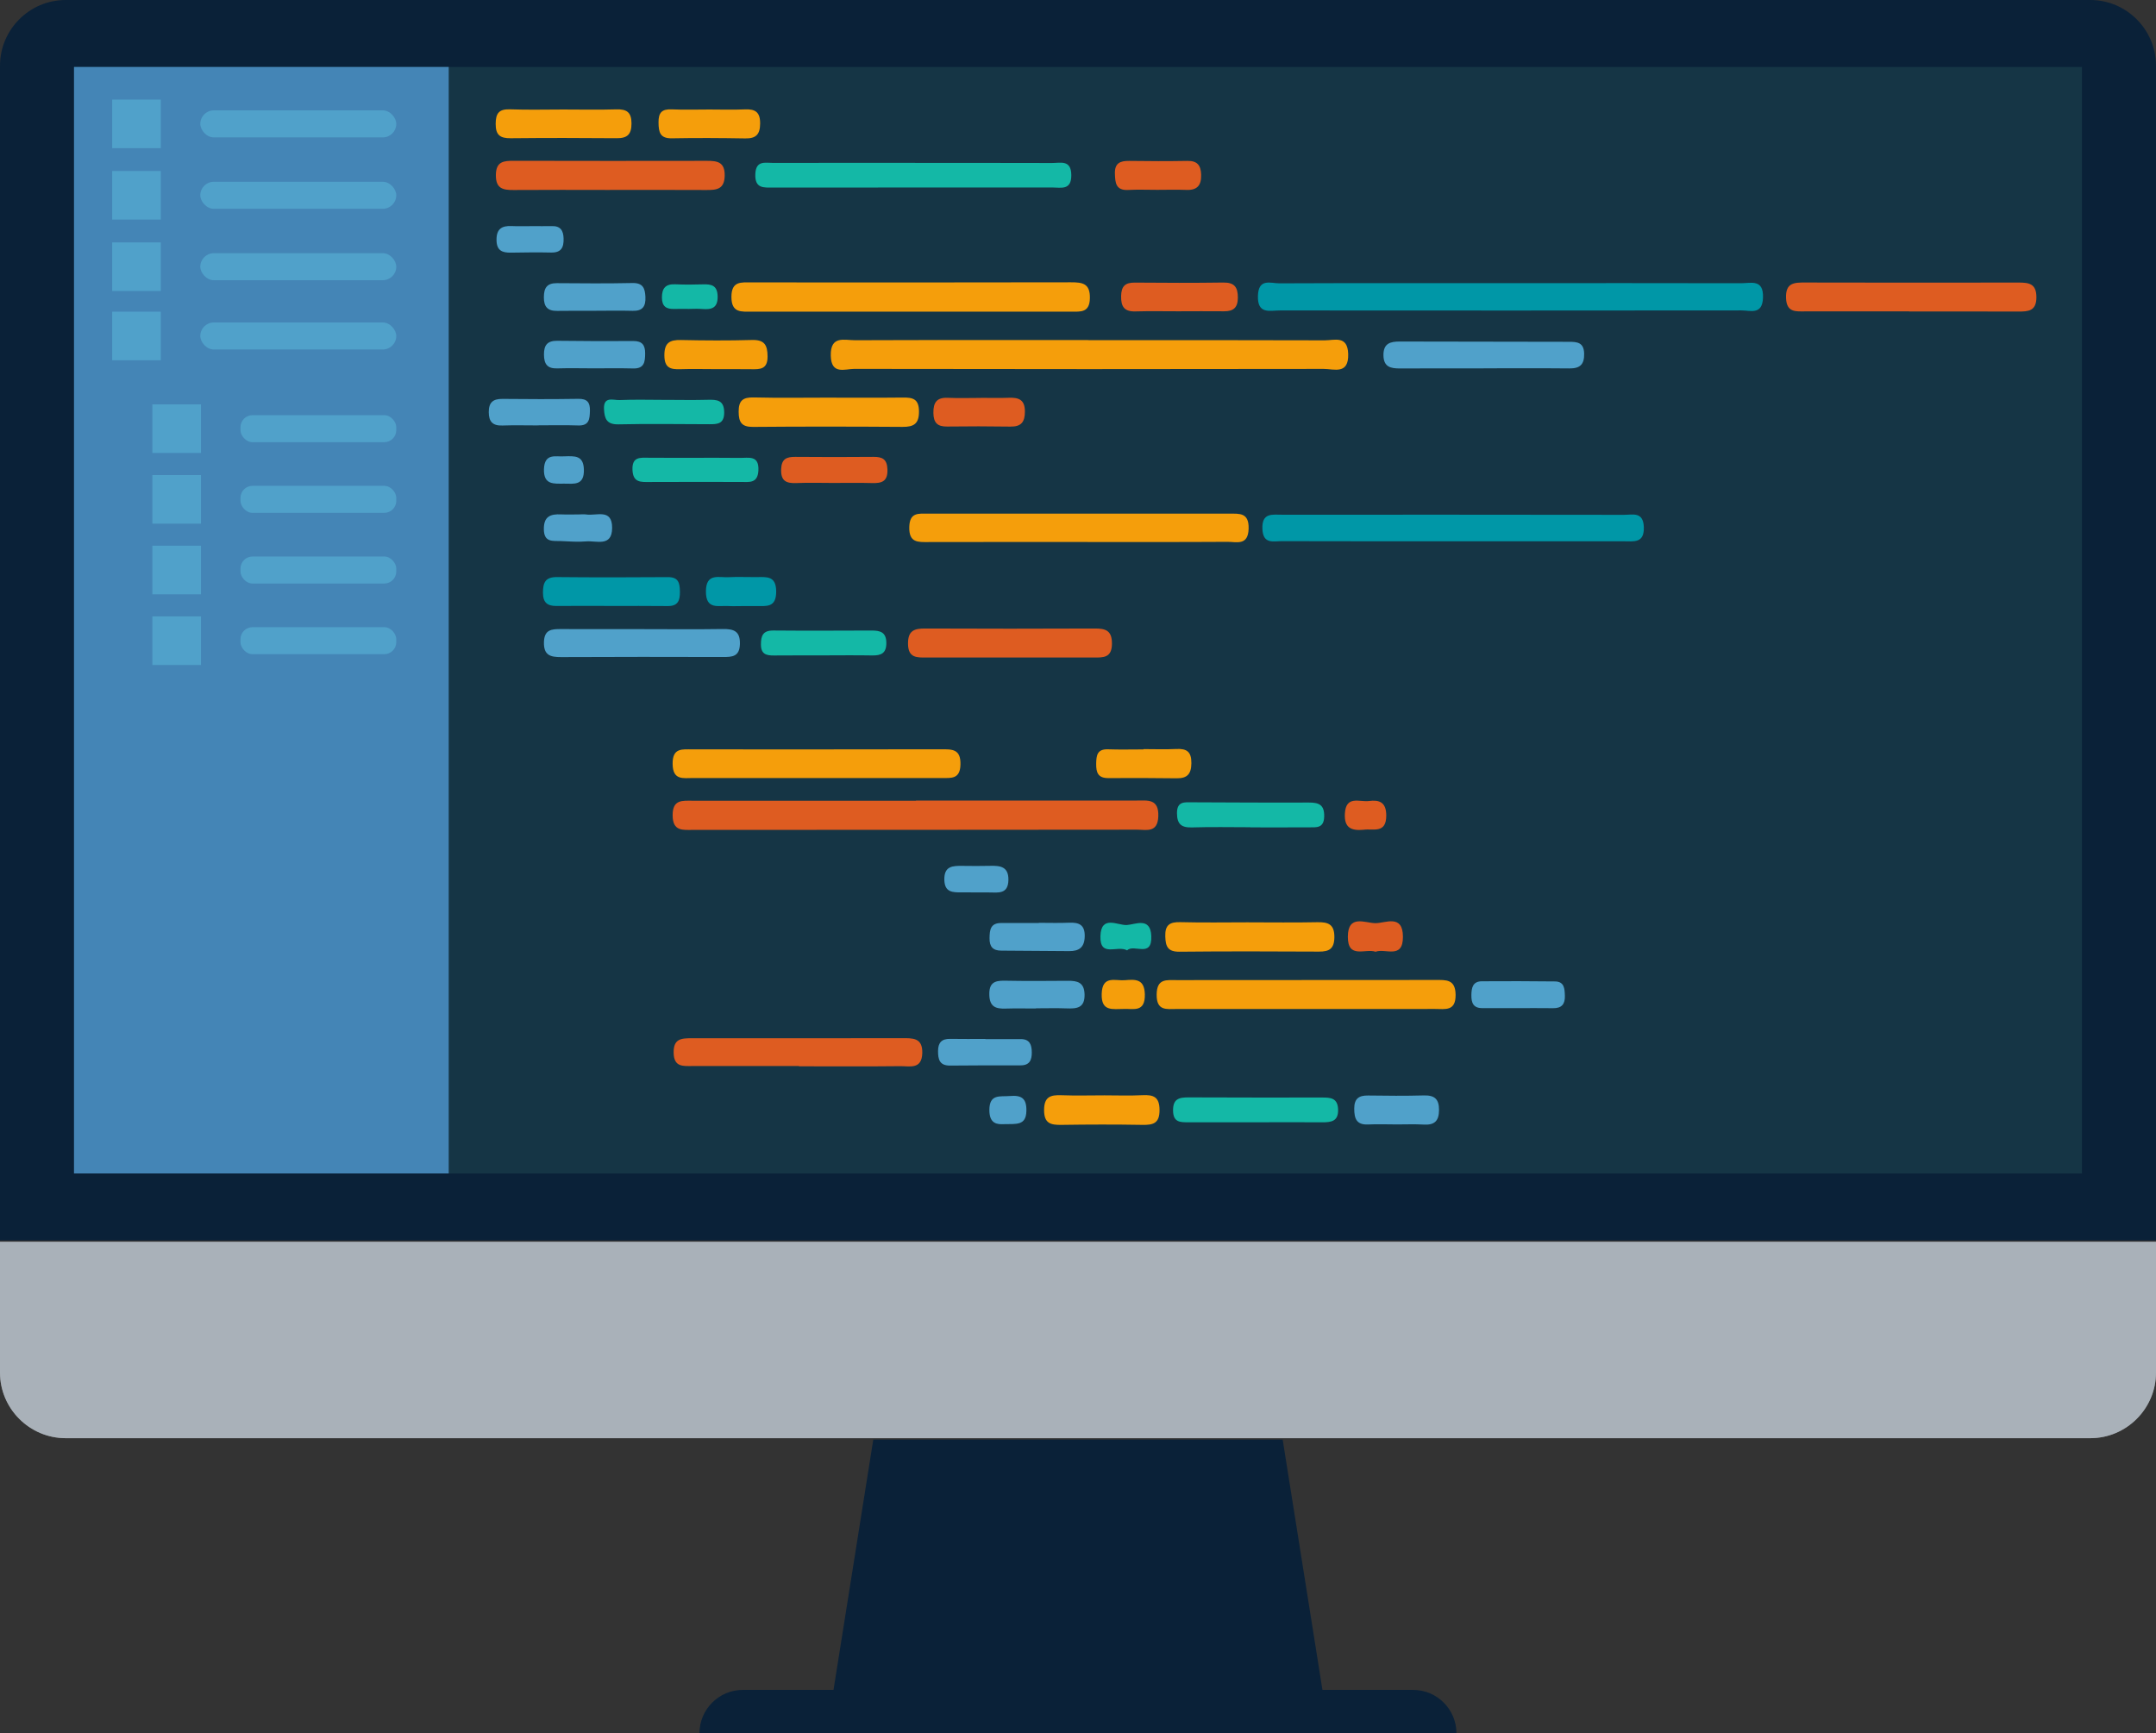 <?xml version="1.0" encoding="UTF-8"?>
<svg xmlns="http://www.w3.org/2000/svg" id="uuid-0e5c23a7-3cf7-4ee3-bcd4-035678385d4a" viewBox="0 0 1079.85 868.27">
  <rect x="0" y="0" width="1079.85" height="868.27" fill="#333333" stroke="none"/>
  <defs>
    <style>.uuid-6d8de114-2f65-4489-90e7-90bf91634fa0{fill:#0097a7;}.uuid-5ce7571d-0d87-4d8f-a718-0bb69ebe5c69{fill:#f59e0b;}.uuid-f653a9ec-f9d4-4ef3-bff5-bd345b14331a{fill:#fff;}.uuid-cb114236-100e-40cd-a454-aedaaf95964c{fill:#de5c21;}.uuid-5843d014-406c-4b8e-87e7-45b3ce77f793{fill:#14b8a6;}.uuid-b380ed48-3a7f-4bea-b89d-7212af7366a3{fill:#153545;}.uuid-c83c3d50-a127-492b-a06a-c3d2961d42d5,.uuid-82339cbf-8df0-4a8a-813a-8842ac0ae41b{fill:#0a2138;}.uuid-0131e96e-ee23-447b-b3be-f5595d71c1b0{fill:#4485b6;}.uuid-495cd10f-88c1-4289-ac33-c33791c2274c{fill:#50a1ca;}.uuid-82339cbf-8df0-4a8a-813a-8842ac0ae41b{opacity:.35;}</style>
  </defs>
  <g id="uuid-56de11b7-3bef-4df1-964c-85cc19ca8144">
    <g>
      <path class="uuid-f653a9ec-f9d4-4ef3-bff5-bd345b14331a" d="M1079.85,622.11v65.5c0,18.09-14.8,32.89-32.89,32.89H32.89c-18.09,0-32.89-14.8-32.89-32.89v-65.5H1079.85Z"></path>
      <path class="uuid-c83c3d50-a127-492b-a06a-c3d2961d42d5" d="M707.82,846.61h-45.46l-19.92-125.39h-205.05l-19.92,125.39h-45.46c-11.92,0-21.67,9.75-21.67,21.67h379.13c0-11.92-9.75-21.67-21.67-21.67Z"></path>
      <path class="uuid-82339cbf-8df0-4a8a-813a-8842ac0ae41b" d="M1079.85,622.11v65.5c0,18.09-14.8,32.89-32.89,32.89H32.89c-18.09,0-32.89-14.8-32.89-32.89v-65.5H1079.85Z"></path>
      <path class="uuid-c83c3d50-a127-492b-a06a-c3d2961d42d5" d="M0,621.41V32.89C0,14.8,14.8,0,32.89,0h1014.06c18.09,0,32.89,14.8,32.89,32.89V621.41H0Z"></path>
      <rect class="uuid-b380ed48-3a7f-4bea-b89d-7212af7366a3" x="37.07" y="33.54" width="1005.71" height="554.33"></rect>
      <g>
        <path class="uuid-5ce7571d-0d87-4d8f-a718-0bb69ebe5c69" d="M545.25,170.42c39.41,0,78.83-.07,118.24,.08,4.87,.02,11.48-2.65,11.76,6.83,.3,10.49-7.03,7.49-12.24,7.49-78.4,.13-156.81,.14-235.21-.01-4.66,0-11.49,3.1-11.7-6.64-.23-10.26,6.89-7.7,12.19-7.72,38.99-.15,77.98-.08,116.97-.08v.04Z"></path>
        <path class="uuid-6d8de114-2f65-4489-90e7-90bf91634fa0" d="M756.4,141.85c38.53-.01,77.06-.05,115.59,.04,5.01,.01,11.38-2.24,11.02,7.28-.33,8.75-6.24,6.34-10.74,6.34-77.06,.09-154.13,.08-231.19,.02-5.11,0-11.33,2.08-11.03-7.37,.28-8.93,6.37-6.2,10.74-6.22,38.53-.16,77.07-.09,115.6-.1Z"></path>
        <path class="uuid-cb114236-100e-40cd-a454-aedaaf95964c" d="M458.77,401.06c36.84,0,73.68,0,110.52,0,5.5,0,11.18-1.04,10.86,7.91-.31,8.47-6,6.67-10.7,6.68-74.1,.09-148.2,.09-222.3,.11-5.11,0-10.2,.84-10.25-7.27-.06-8.08,4.92-7.34,10.09-7.34,37.26,.02,74.53,.01,111.79,.01v-.1Z"></path>
        <path class="uuid-5ce7571d-0d87-4d8f-a718-0bb69ebe5c69" d="M456.51,156.12c-26.66,0-53.32,0-79.99,0-5.12,0-10.15,.8-10.18-7.32-.02-8.09,4.88-7.32,10.07-7.32,53.32,.03,106.65,.07,159.97-.05,5.81-.01,9.64,.53,9.5,7.96-.14,7.35-4.66,6.74-9.39,6.74-26.66,0-53.32,0-79.99-.01Z"></path>
        <path class="uuid-5ce7571d-0d87-4d8f-a718-0bb69ebe5c69" d="M539.97,271.53c-24.94,0-49.88-.03-74.81,.03-5.31,.01-9.94,.49-9.74-7.54,.19-7.45,4.66-6.69,9.31-6.69,50.3,0,100.6,.01,150.9,0,5.24,0,9.96-.57,9.75,7.52-.23,8.68-6.05,6.57-10.59,6.6-24.94,.16-49.88,.07-74.81,.08Z"></path>
        <path class="uuid-5843d014-406c-4b8e-87e7-45b3ce77f793" d="M458.3,81.62c22.85,0,45.69-.04,68.54,.04,4.31,.02,9.67-1.78,9.73,6.06,.06,7.8-5.23,6.2-9.59,6.2-46.53,.05-93.06,0-139.59,.04-4.83,0-9.38,.63-9.08-6.77,.28-6.94,4.9-5.58,8.91-5.58,23.69-.05,47.39-.02,71.08-.02,0,.01,0,.03,0,.04Z"></path>
        <path class="uuid-6d8de114-2f65-4489-90e7-90bf91634fa0" d="M727.04,271.16c-28.32,0-56.64,.04-84.97-.05-4.28-.01-9.44,1.65-9.78-6.06-.37-8.35,4.98-7.19,9.96-7.19,57.07-.01,114.13-.03,171.2,.06,4.24,0,9.58-1.73,9.87,6.08,.3,8.29-5.01,7.18-10.04,7.18-28.75,0-57.49,0-86.24,0Z"></path>
        <path class="uuid-5ce7571d-0d87-4d8f-a718-0bb69ebe5c69" d="M655.35,505.49c-22.01,.01-44.02,.03-66.03,0-4.97,0-10.07,1.13-10-7.21,.07-8.21,4.98-7.25,10.08-7.26,43.17,0,86.35-.02,129.52-.07,5.26,0,10.06-.5,10.13,7.45,.07,8.34-5.22,7.07-10.2,7.07-21.16,.01-42.33,0-63.49,.02Z"></path>
        <path class="uuid-cb114236-100e-40cd-a454-aedaaf95964c" d="M956.19,156c-17.37,0-34.74,.01-52.1,0-4.68,0-9.26,.62-9.54-6.68-.3-7.83,4.27-7.79,9.72-7.78,35.58,.07,71.16,.1,106.75,.02,5.27-.01,8.92,.57,8.93,7.34,0,6.98-4.08,7.2-9.11,7.18-18.21-.06-36.43-.02-54.64-.02v-.05Z"></path>
        <path class="uuid-5ce7571d-0d87-4d8f-a718-0bb69ebe5c69" d="M408.19,389.77c-20.34,.02-40.69,.05-61.03,0-4.88-.01-10.17,1.32-10.27-7.04-.1-8.21,4.8-7.31,9.93-7.31,41.53,.02,83.07,.04,124.6-.05,5.49-.01,9.83-.17,9.64,7.66-.18,7.35-4.58,6.74-9.29,6.74-21.19,0-42.38,0-63.57,.01Z"></path>
        <path class="uuid-cb114236-100e-40cd-a454-aedaaf95964c" d="M305.48,95.16c-16.1-.01-32.2-.09-48.3,.03-5.29,.04-8.86-.71-8.82-7.47,.04-6.98,4.07-7.17,9.12-7.16,32.2,.07,64.4,.09,96.6,.02,5.22-.01,9,.57,8.89,7.41-.11,6.88-4.09,7.23-9.2,7.2-16.1-.09-32.2-.03-48.3-.04Z"></path>
        <path class="uuid-cb114236-100e-40cd-a454-aedaaf95964c" d="M400.18,534.06c-17.78,0-35.56,0-53.35,0-4.66,0-9.32,.65-9.43-6.68-.11-6.98,3.81-7.25,8.91-7.24,35.14,.04,70.28-.01,105.42-.03,5.21,0,10.42-.4,10.2,7.46-.23,8.34-6.3,6.51-10.95,6.56-16.93,.19-33.87,.07-50.8,.07,0-.05,0-.1,0-.14Z"></path>
        <path class="uuid-cb114236-100e-40cd-a454-aedaaf95964c" d="M505.88,329.4c-13.94,0-27.89-.02-41.83,.01-4.84,.01-9.21,.26-9.26-6.92-.05-6.58,3.14-7.65,8.6-7.62,28.31,.12,56.62,.13,84.93,0,5.47-.03,8.63,1.01,8.61,7.59-.02,7.17-4.35,6.97-9.21,6.95-13.94-.04-27.89-.01-41.83-.01Z"></path>
        <path class="uuid-495cd10f-88c1-4289-ac33-c33791c2274c" d="M322.68,315.19c13.09,0,26.19,.14,39.28-.06,5.46-.08,8.83,.96,8.63,7.57-.18,6.23-3.8,6.46-8.4,6.45-27.03-.06-54.07-.11-81.1,.04-5.46,.03-8.84-.91-8.65-7.55,.18-6.24,3.85-6.51,8.42-6.49,13.94,.06,27.88,.02,41.82,.03Z"></path>
        <path class="uuid-5ce7571d-0d87-4d8f-a718-0bb69ebe5c69" d="M415.49,199.22c12.26,0,24.53,.09,36.79-.05,4.82-.05,7.91,.62,8,6.76,.09,6.32-2.49,7.97-8.26,7.93-24.95-.17-49.89-.2-74.84,.01-5.69,.05-7.19-2.29-7.22-7.56-.03-5.53,2.02-7.33,7.48-7.2,12.68,.31,25.37,.1,38.05,.1Z"></path>
        <path class="uuid-5ce7571d-0d87-4d8f-a718-0bb69ebe5c69" d="M625.43,462.08c11.43,0,22.86,.17,34.28-.07,5.52-.12,8.7,.99,8.62,7.56-.07,5.79-2.62,7.2-7.74,7.17-23.28-.12-46.56-.19-69.84,.05-5.87,.06-6.97-2.62-7.11-7.69-.17-5.68,2.16-7.25,7.5-7.12,11.42,.3,22.85,.09,34.28,.09Z"></path>
        <path class="uuid-5843d014-406c-4b8e-87e7-45b3ce77f793" d="M629.26,562.24c-11.37,.02-22.74,.04-34.11,0-3.87-.01-7.48,.13-7.61-5.69-.14-6.08,3-6.81,7.85-6.78,22.32,.12,44.64,.07,66.96,.07,4.02,0,7.55,.21,7.83,5.73,.31,6.21-3.4,6.72-8.07,6.68-10.95-.08-21.9-.03-32.85-.01Z"></path>
        <path class="uuid-495cd10f-88c1-4289-ac33-c33791c2274c" d="M743.04,184.56c-13.92,0-27.83-.05-41.75,.03-4.68,.02-8.32-.65-8.38-6.66-.05-5.96,3.5-6.84,8.19-6.83,28.25,.07,56.5,.11,84.76,.14,4.05,0,7.43,.27,7.57,5.87,.14,5.53-2.1,7.51-7.39,7.46-14.33-.14-28.67-.05-43.01-.05v.04Z"></path>
        <path class="uuid-5843d014-406c-4b8e-87e7-45b3ce77f793" d="M626.27,414.43c-9.73,0-19.46-.22-29.18,.09-5.35,.17-7.57-1.6-7.59-7.14-.02-6.02,3.78-5.46,7.64-5.44,19.45,.07,38.91,.21,58.36,.12,5.03-.02,7.87,1.06,7.73,7-.14,6.06-4.06,5.39-7.78,5.42-9.73,.07-19.46,.02-29.18,.02v-.06Z"></path>
        <path class="uuid-6d8de114-2f65-4489-90e7-90bf91634fa0" d="M305.35,303.56c-8.84-.01-17.69-.07-26.53,.02-4.61,.05-6.86-1.6-6.87-6.64,0-5.08,1.2-7.88,6.96-7.83,18.53,.18,37.05,.16,55.58,.02,5.37-.04,5.99,2.93,6.05,7.26,.06,4.47-.95,7.29-6.14,7.23-9.68-.12-19.37-.04-29.06-.05Z"></path>
        <path class="uuid-5843d014-406c-4b8e-87e7-45b3ce77f793" d="M347.76,229.35c7.59,.02,15.18-.06,22.77,.05,4.37,.06,9.73-1.53,9.32,6.32-.34,6.59-4.64,5.74-8.85,5.73-15.18-.03-30.36-.05-45.53,.02-4.39,.02-8.4,.43-8.69-6.01-.3-6.74,3.86-6.19,8.21-6.14,7.59,.07,15.18,.02,22.77,.04Z"></path>
        <path class="uuid-5843d014-406c-4b8e-87e7-45b3ce77f793" d="M411.6,328.34c-7.99,.02-15.99-.04-23.98,.04-3.82,.04-6.47-.67-6.5-5.43-.03-4.52,1.05-7.13,6.25-7.08,16.41,.15,32.82,.06,49.22,.01,4.27-.01,7.3,.83,7.34,6.17,.04,5.23-2.6,6.39-7.09,6.31-8.41-.15-16.83-.04-25.24-.03Z"></path>
        <path class="uuid-5843d014-406c-4b8e-87e7-45b3ce77f793" d="M333.02,200.32c7.16,.02,14.33,.16,21.48-.03,4.68-.12,8.22,.14,8.21,6.41,0,5.76-3.47,5.83-7.45,5.83-15.16-.02-30.33-.29-45.49,.06-5.91,.13-6.99-2.81-7.25-7.58-.36-6.68,4.67-4.46,7.76-4.59,7.57-.32,15.16-.1,22.74-.09Z"></path>
        <path class="uuid-cb114236-100e-40cd-a454-aedaaf95964c" d="M590.26,155.95c-7.18,.01-14.37-.15-21.55,.06-5.58,.17-7.3-2.39-7.19-7.7,.1-4.9,2.02-6.77,6.83-6.73,14.79,.13,29.59,.18,44.37-.03,5.58-.08,7.31,2.37,7.27,7.63-.04,4.97-2.26,6.81-6.91,6.77-7.61-.07-15.21-.02-22.82,0Z"></path>
        <path class="uuid-5ce7571d-0d87-4d8f-a718-0bb69ebe5c69" d="M553.15,548.75c6.34,0,12.7,.24,19.02-.08,5.51-.28,8.57,.79,8.59,7.41,.03,6.66-3.09,7.56-8.58,7.46-13.53-.24-27.06-.21-40.59,0-5.39,.08-8.66-.73-8.65-7.43,.02-6.66,3.21-7.62,8.63-7.42,7.18,.27,14.37,.07,21.56,.06Z"></path>
        <path class="uuid-5ce7571d-0d87-4d8f-a718-0bb69ebe5c69" d="M282.1,54.86c8.85,0,17.7,.2,26.54-.07,5.21-.16,7.65,1.38,7.65,7.06,0,5.51-2.11,7.44-7.45,7.39-17.7-.16-35.39-.17-53.09,.01-5.24,.05-7.51-1.58-7.49-7.2,.01-5.45,1.79-7.49,7.3-7.28,8.84,.33,17.69,.09,26.54,.09Z"></path>
        <path class="uuid-495cd10f-88c1-4289-ac33-c33791c2274c" d="M297.99,155.71c-6.31,.01-12.61-.07-18.92,.04-4.79,.08-6.7-2.05-6.67-6.87,.02-4.66,1.56-7.06,6.5-7.02,12.61,.1,25.23,.2,37.84-.07,5.25-.11,6.32,2.57,6.52,6.93,.22,4.67-1.32,7.14-6.36,7-6.3-.17-12.61-.04-18.92-.03Z"></path>
        <path class="uuid-495cd10f-88c1-4289-ac33-c33791c2274c" d="M296.86,184.53c-5.93-.02-11.86-.15-17.78,.03-4.99,.15-6.6-2.21-6.63-6.94-.03-4.84,1.82-6.95,6.7-6.89,12.7,.16,25.39,.2,38.09,.12,4.46-.03,5.92,2.13,5.89,6.24-.03,4.17-.41,7.64-5.96,7.5-6.77-.18-13.54-.04-20.32-.06Z"></path>
        <path class="uuid-5ce7571d-0d87-4d8f-a718-0bb69ebe5c69" d="M358.41,184.93c-5.92-.01-11.85-.16-17.76,.03-4.87,.16-7.82-.67-7.89-6.78-.07-6.4,2.58-7.97,8.32-7.84,11.84,.26,23.69,.32,35.52-.01,6.28-.18,7.82,2.5,7.84,8.3,.01,6.46-3.78,6.41-8.26,6.34-5.92-.09-11.84-.02-17.76-.03Z"></path>
        <path class="uuid-5ce7571d-0d87-4d8f-a718-0bb69ebe5c69" d="M355.39,54.86c5.91,0,11.82,.2,17.71-.06,5.2-.23,7.66,1.36,7.62,7.1-.04,5.49-2.09,7.53-7.44,7.44-12.23-.2-24.47-.29-36.7-.05-5.99,.12-6.69-2.99-6.75-7.91-.06-4.93,1.65-6.8,6.57-6.59,6.32,.28,12.65,.07,18.98,.07Z"></path>
        <path class="uuid-5ce7571d-0d87-4d8f-a718-0bb69ebe5c69" d="M572.73,375.29c5.48,0,10.97,.21,16.44-.06,5.23-.26,7.59,1.35,7.54,7.1-.05,5.49-2.11,7.64-7.38,7.58-11.38-.13-22.77-.19-34.15-.1-5.15,.04-6.21-2.64-6.15-7.19,.06-4.35,.58-7.43,5.99-7.23,5.9,.21,11.81,.05,17.71,.05,0-.05,0-.09,0-.14Z"></path>
        <path class="uuid-495cd10f-88c1-4289-ac33-c33791c2274c" d="M520.32,462.31c5.04,0,10.08,.17,15.1-.05,4.98-.22,8,.99,7.87,6.86-.12,5.51-2.81,7.42-7.83,7.37-11.33-.11-22.66-.2-33.99-.24-4.24-.01-5.9-2.04-5.85-6.23,.05-4.18,.47-7.63,5.82-7.61,6.29,.03,12.59,0,18.88,0,0-.04,0-.07,0-.11Z"></path>
        <path class="uuid-495cd10f-88c1-4289-ac33-c33791c2274c" d="M518.88,505.24c-5.08,0-10.17-.12-15.25,.04-4.86,.15-7.95-.85-8.12-6.83-.16-5.88,2.4-7.24,7.57-7.14,10.59,.21,21.18,.14,31.77,.05,4.74-.04,8.19,.75,8.36,6.75,.19,6.97-3.94,7.26-9.08,7.07-5.08-.19-10.17-.04-15.25-.04,0,.04,0,.07,0,.11Z"></path>
        <path class="uuid-cb114236-100e-40cd-a454-aedaaf95964c" d="M491.25,199.32c4.65,0,9.31,.14,13.95-.04,4.86-.18,8.1,.79,8.13,6.78,.03,5.36-1.83,7.75-7.31,7.66-10.57-.17-21.14-.16-31.7-.03-4.8,.06-6.75-1.91-6.82-6.78-.08-5.28,1.67-7.87,7.27-7.61,5.48,.25,10.99,.05,16.49,.05v-.04Z"></path>
        <path class="uuid-cb114236-100e-40cd-a454-aedaaf95964c" d="M579.03,95.1c-4.65,0-9.32-.19-13.96,.06-6.2,.32-6.53-3.56-6.66-8.19-.15-5.21,2.59-6.42,7.11-6.36,9.73,.14,19.47,.18,29.19,0,4.93-.1,6.73,2.16,6.89,6.82,.17,5.26-1.81,7.92-7.34,7.71-5.07-.19-10.15-.04-15.23-.03Z"></path>
        <path class="uuid-495cd10f-88c1-4289-ac33-c33791c2274c" d="M760.18,505.05c-5.9,0-11.79-.04-17.69,0-4.53,.04-5.59-2.58-5.54-6.53,.05-3.76,.73-6.89,5.27-6.92,12.21-.07,24.42-.08,36.62,.08,4.72,.06,4.83,3.68,4.94,7.21,.13,4.15-1.6,6.26-5.91,6.19-5.9-.09-11.79-.02-17.69-.03Z"></path>
        <path class="uuid-cb114236-100e-40cd-a454-aedaaf95964c" d="M417.79,241.95c-6.31-.01-12.62-.2-18.91,.05-5.04,.2-7.84-.97-7.64-6.9,.18-5.23,2.71-6.25,7.12-6.22,13.03,.11,26.06,.13,39.09,0,4.5-.04,6.86,1.14,7.03,6.32,.2,6.06-2.89,6.95-7.77,6.8-6.3-.19-12.61-.05-18.91-.06Z"></path>
        <path class="uuid-495cd10f-88c1-4289-ac33-c33791c2274c" d="M269.32,213.12c-5.9,0-11.81-.16-17.7,.05-4.85,.17-6.81-1.92-6.82-6.7-.01-4.87,2.13-6.69,6.9-6.63,12.64,.15,25.29,.16,37.93-.03,4.43-.07,5.95,1.71,5.84,5.97-.11,4.15-.32,7.56-5.92,7.36-6.73-.24-13.48-.06-20.23-.06v.04Z"></path>
        <path class="uuid-495cd10f-88c1-4289-ac33-c33791c2274c" d="M699.19,563.31c-4.65-.01-9.3-.19-13.94,.03-5.84,.27-6.96-2.93-6.97-7.93,0-5.05,2.32-6.65,6.97-6.58,9.29,.13,18.59,.22,27.88-.04,5.35-.15,7.64,1.78,7.62,7.29-.03,5.45-2.21,7.63-7.61,7.31-4.63-.27-9.29-.06-13.94-.07Z"></path>
        <path class="uuid-495cd10f-88c1-4289-ac33-c33791c2274c" d="M493.56,520.56c5.89,0,11.77,.01,17.66,0,4.52-.01,5.52,2.79,5.56,6.62,.04,3.9-1.12,6.54-5.57,6.54-11.77,.01-23.54-.03-35.31,.11-5.31,.07-6.1-3.07-6.07-7.34,.03-4.19,1.85-6.12,6.08-6.04,5.88,.11,11.77,.03,17.66,.03v.08Z"></path>
        <path class="uuid-6d8de114-2f65-4489-90e7-90bf91634fa0" d="M371.13,303.64c-2.1,0-4.21,.1-6.31-.03-5.07-.31-11.28,1.96-11.25-7.31,.03-9.37,6.4-6.87,11.36-7.14,4.61-.24,9.25,0,13.88-.04,5.12-.04,9.96-.8,9.95,7.3,0,8.21-5.08,7.14-10.06,7.21-2.52,.03-5.05,0-7.57,0Z"></path>
        <path class="uuid-5843d014-406c-4b8e-87e7-45b3ce77f793" d="M345.24,154.77c-2.51,0-5.02-.07-7.52,.01-4.02,.14-6.19-1.28-6.19-5.75,0-4.82,1.98-6.82,6.77-6.6,4.59,.21,9.19,.18,13.78,.03,4.25-.14,7.2,.51,7.35,5.89,.17,6.12-3.15,6.85-7.93,6.44-2.07-.18-4.18-.03-6.26-.03Z"></path>
        <path class="uuid-cb114236-100e-40cd-a454-aedaaf95964c" d="M688.95,476.8c-5.13-1.74-13.9,3.79-13.87-7.52,.03-11.39,8.76-6.8,13.85-6.79,5.04,0,13.7-4.67,13.74,6.8,.04,11.49-8.76,5.65-13.72,7.52Z"></path>
        <path class="uuid-495cd10f-88c1-4289-ac33-c33791c2274c" d="M289.85,257.72c1.25,0,2.53-.17,3.76,.02,5.08,.81,13.03-3.18,12.98,6.73-.05,9.74-7.9,6.29-13.06,6.76-4.14,.38-8.36,0-12.54-.16-4.05-.15-8.53,.82-8.6-5.92-.07-6.54,3.39-7.7,8.68-7.45,2.92,.13,5.85,.02,8.78,.02Z"></path>
        <path class="uuid-5843d014-406c-4b8e-87e7-45b3ce77f793" d="M564.54,476.12c-4.9-2.78-13.71,3.82-13.38-7.14,.32-10.78,8.68-5.28,13.24-5.56,4.22-.26,11.82-4.2,12.23,5.47,.48,11.32-8.74,3.81-12.09,7.22Z"></path>
        <path class="uuid-495cd10f-88c1-4289-ac33-c33791c2274c" d="M489.07,447.08c-2.52-.02-5.03-.03-7.55-.02-4.39,.02-8.38,.03-8.54-6.26-.17-6.99,4.21-7.07,9.11-7.01,4.61,.05,9.23,.11,13.84-.02,5.05-.13,9.25,.36,9.14,7.08-.12,7.22-5.11,6.3-9.71,6.25-2.1-.02-4.19,0-6.29-.02Z"></path>
        <path class="uuid-495cd10f-88c1-4289-ac33-c33791c2274c" d="M266.35,113.27c3.35,.01,6.69,.08,10.04,0,4.31-.11,5.77,2.17,5.89,6.19,.13,4.52-1.18,7.18-6.28,7.06-6.69-.16-13.39-.05-20.08,.05-4.29,.06-7.12-.94-7.23-6.16-.12-5.63,2.52-7.41,7.63-7.16,3.34,.16,6.69,.03,10.04,.04Z"></path>
        <path class="uuid-5ce7571d-0d87-4d8f-a718-0bb69ebe5c69" d="M563.06,505.46c-5.86,0-11.53,1.47-11.27-7.55,.27-9.42,6.75-6.47,11.51-6.84,5.02-.39,9.91-.96,10.1,7.05,.22,9.22-5.78,7.17-10.34,7.33Z"></path>
        <path class="uuid-cb114236-100e-40cd-a454-aedaaf95964c" d="M682.97,415.69c-5.99,.55-9.77-.8-9.38-8.05,.51-9.37,7.38-5.72,12.05-6.34,5.24-.7,8.66,.59,8.68,7.23,.02,9.32-6.6,6.46-11.35,7.16Z"></path>
        <path class="uuid-495cd10f-88c1-4289-ac33-c33791c2274c" d="M282.42,228.62c5.45-.14,9.81-.61,10.02,6.58,.24,8.2-4.99,7.11-9.94,7.1-5.03-.01-10.29,.75-10.05-7.24,.25-8.3,6.09-6.11,9.97-6.44Z"></path>
        <path class="uuid-495cd10f-88c1-4289-ac33-c33791c2274c" d="M502.72,563.19c-3.09,.11-7.19,0-7.19-7.07,0-8.25,5.4-6.62,10.29-7.04,5.72-.48,8.42,1.05,8.25,7.52-.19,7.36-4.94,6.44-11.35,6.58Z"></path>
      </g>
      <rect class="uuid-0131e96e-ee23-447b-b3be-f5595d71c1b0" x="37.07" y="33.54" width="187.67" height="554.33"></rect>
      <g>
        <rect class="uuid-495cd10f-88c1-4289-ac33-c33791c2274c" x="100.32" y="55.29" width="98.16" height="13.54" rx="6.77" ry="6.77"></rect>
        <rect class="uuid-495cd10f-88c1-4289-ac33-c33791c2274c" x="56.19" y="49.89" width="24.34" height="24.34"></rect>
        <rect class="uuid-495cd10f-88c1-4289-ac33-c33791c2274c" x="100.32" y="91.06" width="98.16" height="13.54" rx="6.77" ry="6.77"></rect>
        <rect class="uuid-495cd10f-88c1-4289-ac33-c33791c2274c" x="56.19" y="85.66" width="24.34" height="24.34"></rect>
        <rect class="uuid-495cd10f-88c1-4289-ac33-c33791c2274c" x="100.32" y="126.84" width="98.16" height="13.54" rx="6.77" ry="6.77"></rect>
        <rect class="uuid-495cd10f-88c1-4289-ac33-c33791c2274c" x="56.19" y="121.44" width="24.34" height="24.34"></rect>
        <rect class="uuid-495cd10f-88c1-4289-ac33-c33791c2274c" x="100.32" y="161.55" width="98.16" height="13.54" rx="6.77" ry="6.77"></rect>
        <rect class="uuid-495cd10f-88c1-4289-ac33-c33791c2274c" x="56.19" y="156.14" width="24.34" height="24.34"></rect>
        <rect class="uuid-495cd10f-88c1-4289-ac33-c33791c2274c" x="120.45" y="207.99" width="78.03" height="13.54" rx="6.03" ry="6.03"></rect>
        <rect class="uuid-495cd10f-88c1-4289-ac33-c33791c2274c" x="76.32" y="202.58" width="24.34" height="24.34"></rect>
        <rect class="uuid-495cd10f-88c1-4289-ac33-c33791c2274c" x="120.45" y="243.39" width="78.03" height="13.54" rx="6.03" ry="6.03"></rect>
        <rect class="uuid-495cd10f-88c1-4289-ac33-c33791c2274c" x="76.32" y="237.99" width="24.34" height="24.34"></rect>
        <rect class="uuid-495cd10f-88c1-4289-ac33-c33791c2274c" x="120.45" y="278.8" width="78.03" height="13.54" rx="6.03" ry="6.03"></rect>
        <rect class="uuid-495cd10f-88c1-4289-ac33-c33791c2274c" x="76.32" y="273.39" width="24.34" height="24.34"></rect>
        <rect class="uuid-495cd10f-88c1-4289-ac33-c33791c2274c" x="120.45" y="314.2" width="78.03" height="13.54" rx="6.03" ry="6.03"></rect>
        <rect class="uuid-495cd10f-88c1-4289-ac33-c33791c2274c" x="76.32" y="308.8" width="24.34" height="24.34"></rect>
      </g>
    </g>
  </g>
</svg>
